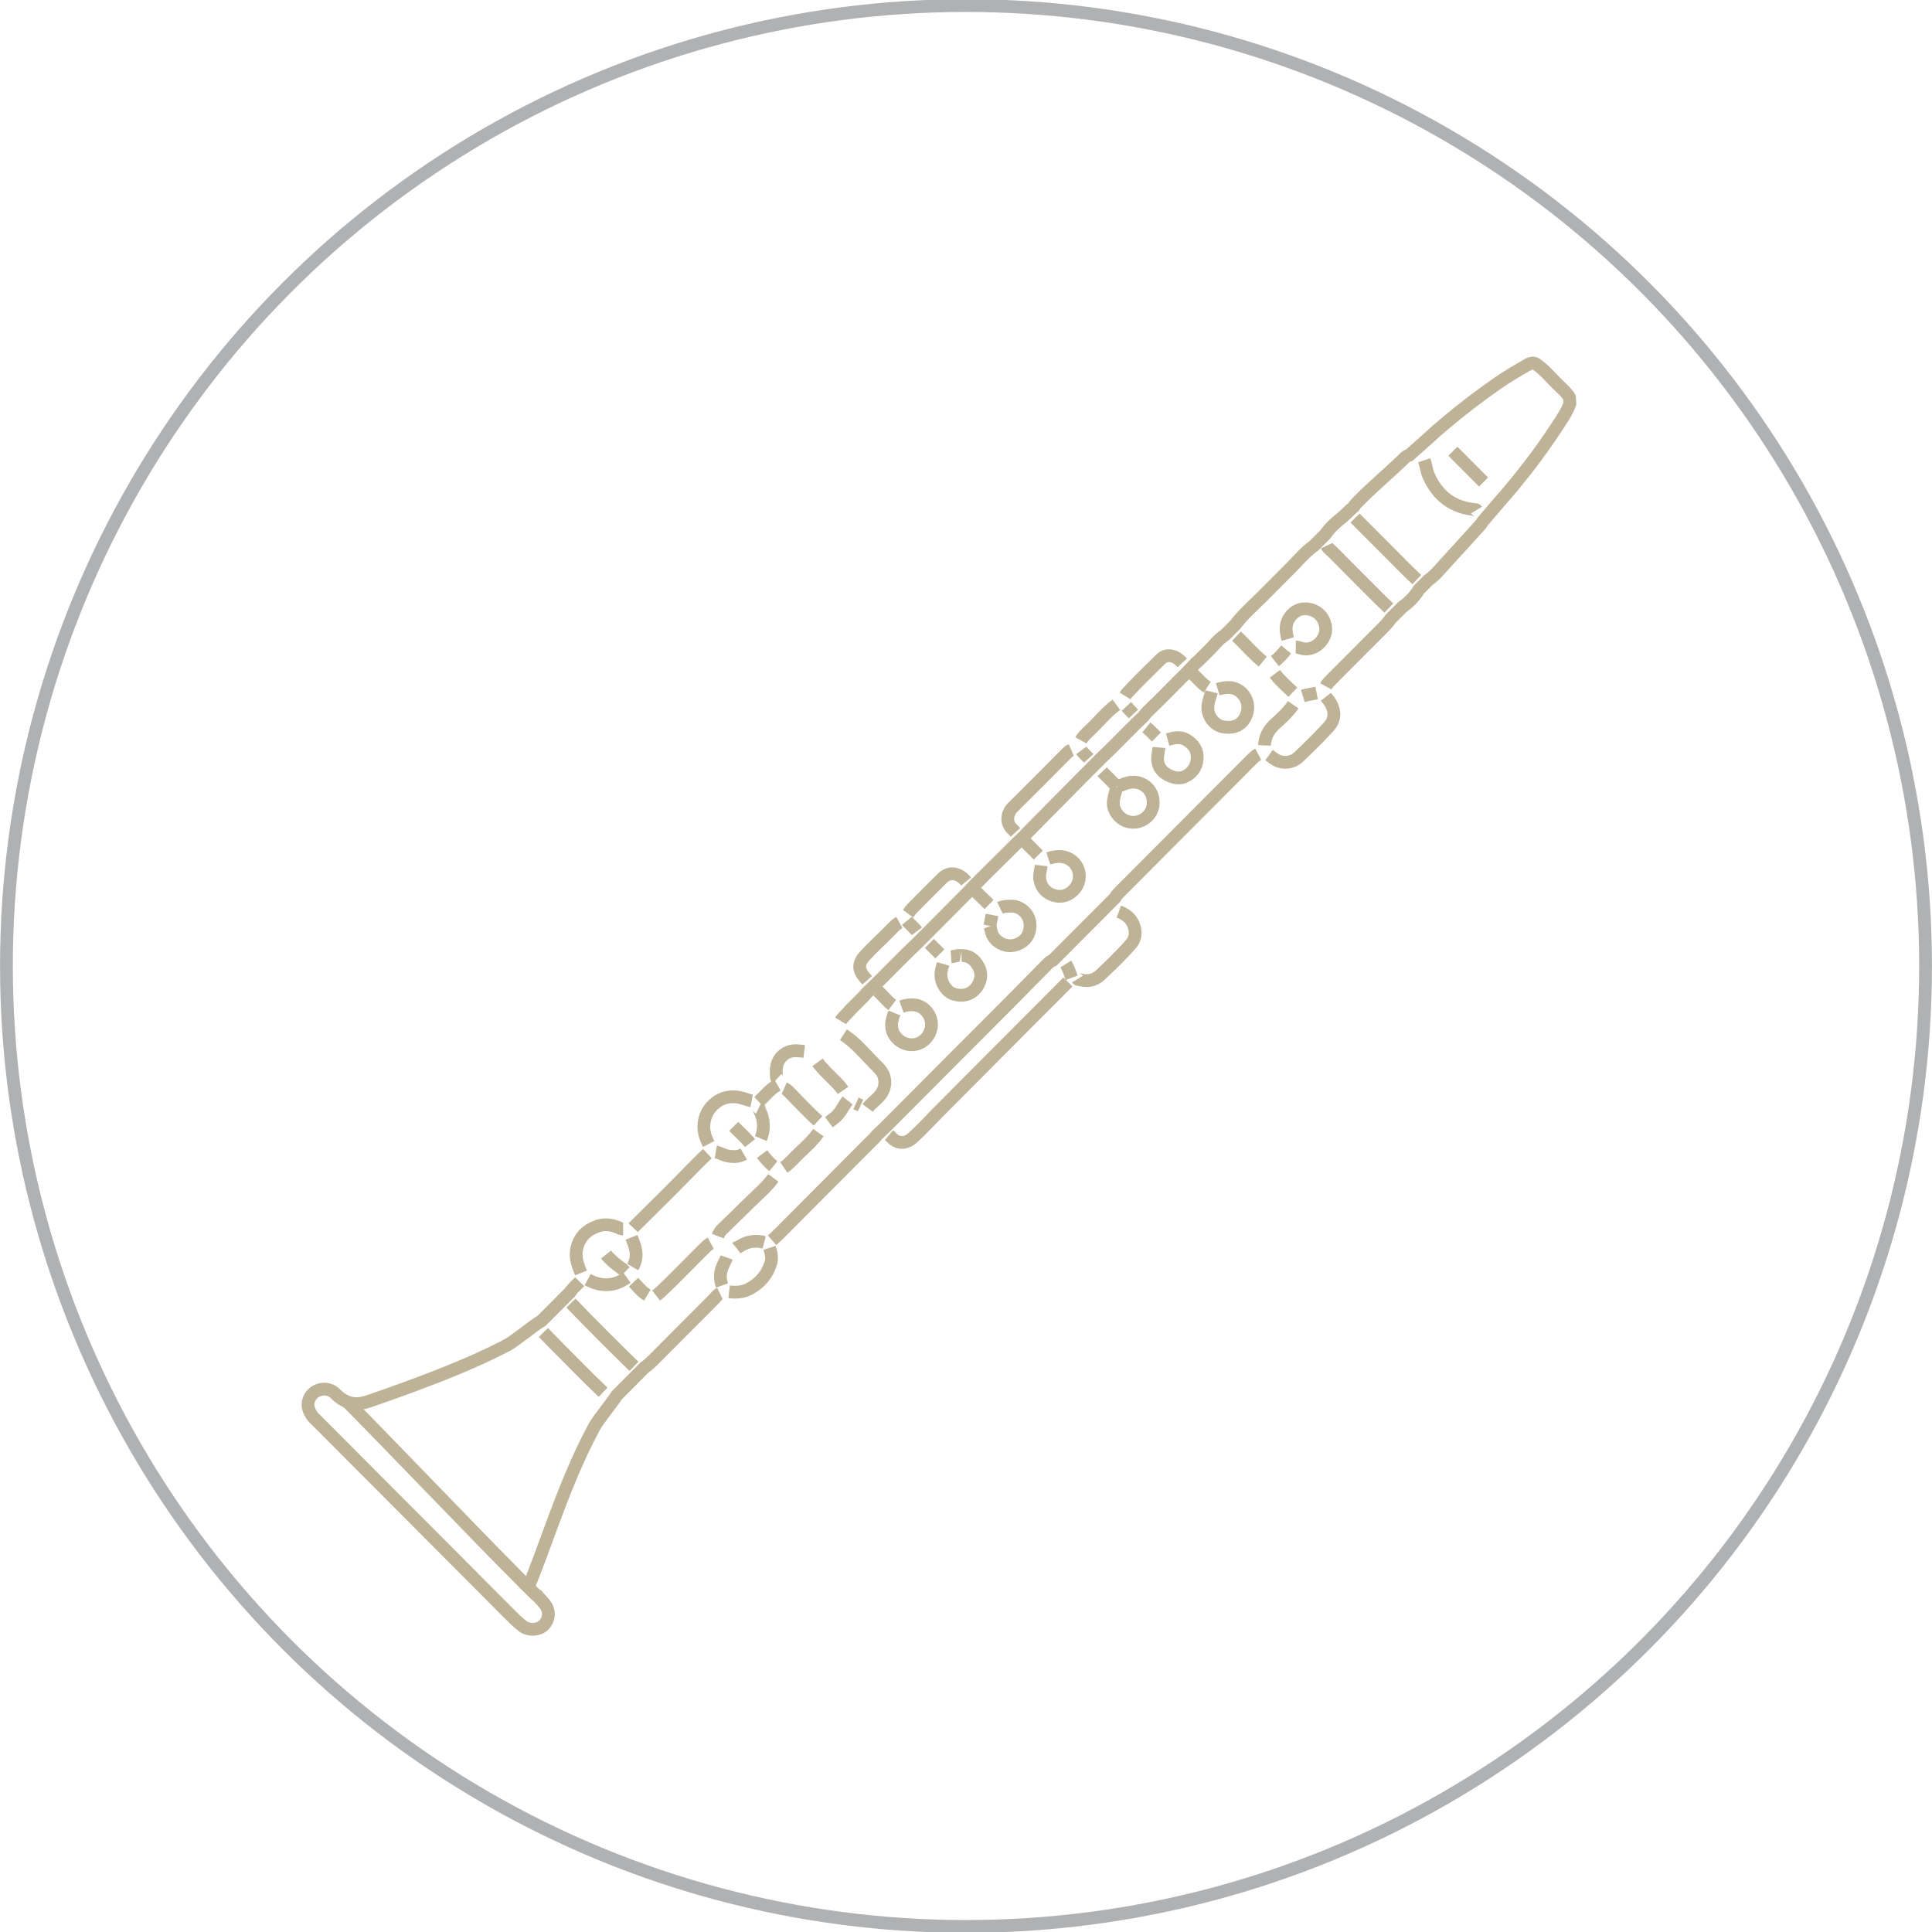 <?xml version="1.0" encoding="utf-8"?>
<!-- Generator: Adobe Illustrator 16.0.0, SVG Export Plug-In . SVG Version: 6.00 Build 0)  -->
<!DOCTYPE svg PUBLIC "-//W3C//DTD SVG 1.1//EN" "http://www.w3.org/Graphics/SVG/1.1/DTD/svg11.dtd">
<svg version="1.1" id="Livello_1" xmlns="http://www.w3.org/2000/svg" xmlns:xlink="http://www.w3.org/1999/xlink" x="0px" y="0px"
	 width="150px" height="150px" viewBox="0 0 150 150" enable-background="new 0 0 150 150" xml:space="preserve">
<g>
	<path fill="none" stroke="#BEB397" stroke-width="0.992" stroke-miterlimit="10" d="M48.671,99.189
		c-0.98,0.706-1.997,0.725-3.044,0.162"/>
	<path fill="none" stroke="#BEB397" stroke-width="0.992" stroke-miterlimit="10" d="M41.609,123.733
		c0.2,0.312,0.492,0.549,0.712,0.846c0.427,0.577,0.271,1.217-0.098,1.591c-0.397,0.4-1.176,0.438-1.62,0.1
		c-0.41-0.313-0.771-0.677-1.133-1.041c-4.978-4.994-9.957-9.991-14.935-14.987c-0.097-0.097-0.213-0.182-0.288-0.294
		c-0.233-0.352-0.412-0.721-0.297-1.168c0.244-0.942,1.45-1.243,2.108-0.554c0.257,0.271,0.559,0.478,0.906,0.618
		c0.582,0.233,1.15,0.132,1.717-0.063c2.233-0.773,4.456-1.574,6.639-2.477c1.363-0.562,2.71-1.165,4.018-1.851
		c0.663-0.346,2.073-1.548,2.722-1.916l2.203-2.212c0.205-0.312,0.49-0.546,0.745-0.811"/>
	<path fill="none" stroke="#BEB397" stroke-width="0.992" stroke-miterlimit="10" d="M46.824,108.096
		c-1.225-1.166-2.397-2.383-3.595-3.576c-0.353-0.351-0.691-0.713-1.037-1.071"/>
	<path fill="none" stroke="#BEB397" stroke-width="0.992" stroke-miterlimit="10" d="M83.205,75.914
		c-0.136-0.364-0.247-0.738-0.453-1.073"/>
	<path fill="none" stroke="#BEB397" stroke-width="0.992" stroke-miterlimit="10" d="M86.867,70.778
		c0.636,0.235,1.083,0.636,1.234,1.333c0.096,0.439-0.013,0.857-0.275,1.161c-0.741,0.855-1.562,1.639-2.384,2.417
		c-0.473,0.447-1.018,0.536-1.62,0.369c-0.054-0.016-0.124,0.021-0.164-0.046"/>
	<path fill="none" stroke="#BEB397" stroke-width="0.992" stroke-miterlimit="10" d="M82.914,76.239
		c-3.369,3.38-6.741,6.759-10.105,10.145c-0.658,0.661-1.283,1.357-1.98,1.979c-0.522,0.465-1.177,0.447-1.62-0.062
		c-0.054-0.062-0.127-0.109-0.192-0.163"/>
	<path fill="none" stroke="#BEB397" stroke-width="0.992" stroke-miterlimit="10" d="M98.53,58.62
		c0.162,0.118,0.314,0.252,0.486,0.354c0.581,0.347,1.328,0.259,1.808-0.198c0.798-0.759,1.586-1.53,2.328-2.342
		c0.527-0.576,0.518-1.23,0.137-1.875c-0.099-0.164-0.234-0.306-0.354-0.458"/>
	<path fill="none" stroke="#BEB397" stroke-width="0.992" stroke-miterlimit="10" d="M102.223,53.808
		c-0.358,0.07-0.72,0.121-1.07,0.228"/>
	<path fill="none" stroke="#BEB397" stroke-width="0.992" stroke-miterlimit="10" d="M100.408,54.719
		c-0.379,0.537-0.849,0.993-1.335,1.42c-0.538,0.472-0.866,1.016-0.899,1.732"/>
	<path fill="none" stroke="#BEB397" stroke-width="0.992" stroke-miterlimit="10" d="M110.58,35.733
		c0.135,0.407,0.181,0.84,0.357,1.235c0.697,1.563,1.889,2.442,3.596,2.601c0.035,0.003,0.074-0.006,0.098,0.033"/>
	<path fill="none" stroke="#BEB397" stroke-width="0.992" stroke-miterlimit="10" d="M75.01,68.437
		c-0.165-0.199-0.359-0.374-0.586-0.482c-0.42-0.199-0.873-0.155-1.259,0.225c-0.795,0.782-1.58,1.578-2.365,2.373
		c-0.113,0.115-0.197,0.258-0.294,0.388"/>
	<path fill="none" stroke="#BEB397" stroke-width="0.992" stroke-miterlimit="10" d="M69.826,71.623
		c-0.2,0.107-0.364,0.259-0.519,0.422c-0.696,0.731-1.457,1.399-2.143,2.143c-0.526,0.569-0.563,1.081-0.061,1.662
		c0.076,0.087,0.152,0.173,0.228,0.259"/>
	<path fill="none" stroke="#BEB397" stroke-width="0.992" stroke-miterlimit="10" d="M26.966,108.844
		c2.862,2.872,9.837,10.165,12.7,13.036c0.223,0.225,1.862,1.913,2.123,2.092"/>
	<path fill="none" stroke="#BEB397" stroke-width="0.992" stroke-miterlimit="10" d="M94.058,53.711
		c-0.082,0.336-0.213,0.658-0.266,1.006c-0.127,0.847,0.485,1.583,1.143,1.711c0.903,0.176,1.576-0.172,1.859-1
		c0.367-1.069-0.482-2.102-1.472-2.048c-0.27,0.014-0.524,0.058-0.777,0.136"/>
	<path fill="none" stroke="#BEB397" stroke-width="0.992" stroke-miterlimit="10" d="M59.945,96.296
		c0.464-0.41,0.89-0.861,1.328-1.299c2.118-2.125,4.234-4.249,6.349-6.373c0.156-0.157,0.329-0.301,0.455-0.486l0.616-0.585
		c0.886-0.889,1.773-1.775,2.656-2.666c3.301-3.33,6.639-6.621,9.916-9.977c0.141-0.143,0.288-0.289,0.484-0.36l4.826-4.843
		c0.093-0.192,0.24-0.34,0.388-0.489c3.402-3.412,6.804-6.825,10.204-10.239c0.16-0.16,0.319-0.315,0.521-0.423"/>
	<path fill="none" stroke="#BEB397" stroke-width="0.992" stroke-miterlimit="10" d="M86.705,61.122
		c-0.104,0.408-0.26,0.798-0.269,1.234c-0.014,0.532,0.43,1.238,1.143,1.433c0.977,0.265,1.956-0.473,1.958-1.465
		c0.003-1.127-0.969-1.779-1.926-1.555c-0.3,0.071-0.583,0.211-0.875,0.319"/>
	<path fill="none" stroke="#BEB397" stroke-width="0.992" stroke-miterlimit="10" d="M79.609,65.381
		c0.336,0.335,0.67,0.672,1.004,1.007"/>
	<path fill="none" stroke="#BEB397" stroke-width="0.992" stroke-miterlimit="10" d="M80.841,67.201
		c-0.04,0.368-0.181,0.716-0.106,1.108c0.117,0.605,0.469,1,1.017,1.191c0.527,0.183,1.042,0.093,1.488-0.282
		c0.931-0.783,0.675-2.303-0.554-2.659c-0.427-0.123-0.872-0.05-1.294,0.09"/>
	<path fill="none" stroke="#BEB397" stroke-width="0.992" stroke-miterlimit="10" d="M76.855,71.916
		c0.097,0.271,0.104,0.558,0.282,0.82c0.384,0.565,1.035,0.773,1.563,0.664c0.664-0.139,1.14-0.574,1.254-1.257
		c0.179-1.067-0.666-1.807-1.446-1.79c-0.301,0.006-0.597,0.001-0.875,0.133"/>
	<path fill="none" stroke="#BEB397" stroke-width="0.992" stroke-miterlimit="10" d="M77.019,71.038
		c-0.054,0.281-0.109,0.564-0.163,0.845"/>
	<path fill="none" stroke="#BEB397" stroke-width="0.992" stroke-miterlimit="10" d="M84.533,58.879
		c-0.19-0.209-0.414-0.386-0.582-0.618"/>
	<path fill="none" stroke="#BEB397" stroke-width="0.992" stroke-miterlimit="10" d="M83.174,58.229
		c-0.198,0.086-0.338,0.242-0.486,0.391c-1.351,1.354-2.69,2.716-4.054,4.059c-0.458,0.453-0.57,1.217-0.028,1.696
		c0.084,0.076,0.15,0.172,0.227,0.258"/>
	<path fill="none" stroke="#BEB397" stroke-width="0.992" stroke-miterlimit="10" d="M56.608,100.295
		c0.538,0.062,1.057,0.043,1.557-0.223c0.831-0.44,1.399-1.097,1.676-1.99c0.124-0.397,0.037-0.807-0.09-1.202"/>
	<path fill="none" stroke="#BEB397" stroke-width="0.992" stroke-miterlimit="10" d="M59.33,96.458
		c-0.714-0.188-1.372-0.068-1.979,0.354c-0.048,0.033-0.134,0.022-0.191,0.068"/>
	<path fill="none" stroke="#BEB397" stroke-width="0.992" stroke-miterlimit="10" d="M56.414,97.629
		c-0.098,0.279-0.259,0.531-0.361,0.811c-0.167,0.461-0.157,0.911,0.004,1.366"/>
	<path fill="none" stroke="#BEB397" stroke-width="0.992" stroke-miterlimit="10" d="M55.896,100.425
		c-0.21,0.101-0.327,0.3-0.483,0.456c-1.591,1.591-3.178,3.183-4.764,4.778c-0.19,0.191-0.394,0.364-0.616,0.519l-2.138,2.146
		c-0.324,0.53-1.45,1.894-1.746,2.44c-1.332,2.455-2.343,5.052-3.313,7.667c-0.474,1.274-1.292,3.557-1.823,4.811"/>
	<path fill="none" stroke="#BEB397" stroke-width="0.992" stroke-miterlimit="10" d="M54.923,89.566
		c-0.671,0.626-1.304,1.292-1.947,1.947c-1.228,1.25-2.48,2.475-3.721,3.709c-0.033,0.033-0.065,0.064-0.097,0.098"/>
	<path fill="none" stroke="#BEB397" stroke-width="0.992" stroke-miterlimit="10" d="M49.028,96.068
		c0.125,0.309,0.253,0.618,0.319,0.944c0.097,0.478,0.024,0.938-0.223,1.364"/>
	<path fill="none" stroke="#BEB397" stroke-width="0.992" stroke-miterlimit="10" d="M65.485,80.335
		c0.945,0.613,1.648,1.486,2.431,2.274c0.281,0.282,0.586,0.55,0.708,0.945c0.185,0.602,0.03,1.131-0.385,1.591
		c-0.276,0.31-0.628,0.543-0.875,0.878"/>
	<path fill="none" stroke="#BEB397" stroke-width="0.992" stroke-miterlimit="10" d="M74.653,74.19
		c0.609-0.016,1.004,0.313,1.296,0.812c0.305,0.518,0.236,1.044-0.041,1.524c-0.383,0.663-1.123,0.896-1.869,0.652
		c-0.624-0.205-1.063-0.989-0.974-1.689c0.028-0.224,0.099-0.435,0.163-0.65"/>
	<path fill="none" stroke="#BEB397" stroke-width="0.992" stroke-miterlimit="10" d="M73.844,74.288
		c0.25-0.017,0.486-0.145,0.745-0.098"/>
	<path fill="none" stroke="#BEB397" stroke-width="0.992" stroke-miterlimit="10" d="M49.222,106.082
		c-1.658-1.609-3.287-3.247-4.892-4.909"/>
	<path fill="none" stroke="#BEB397" stroke-width="0.992" stroke-miterlimit="10" d="M105.203,40.22
		c1.308,1.312,2.612,2.623,3.921,3.934c0.286,0.287,0.582,0.564,0.873,0.846"/>
	<path fill="none" stroke="#BEB397" stroke-width="0.992" stroke-miterlimit="10" d="M103,42.366
		c0.101,0.21,0.301,0.328,0.457,0.485c1.15,1.164,2.307,2.323,3.464,3.48c0.297,0.297,0.604,0.586,0.906,0.879"/>
	<path fill="none" stroke="#BEB397" stroke-width="0.992" stroke-miterlimit="10" d="M91.79,51.467
		c-0.258-0.278-0.537-0.51-0.938-0.555c-0.298-0.034-0.557,0.093-0.738,0.271c-0.899,0.886-1.812,1.76-2.662,2.692
		c-0.043,0.045-0.067,0.107-0.1,0.161"/>
	<path fill="none" stroke="#BEB397" stroke-width="0.992" stroke-miterlimit="10" d="M86.672,54.719
		c-0.764,0.562-1.356,1.304-2.037,1.953c-0.263,0.248-0.537,0.488-0.716,0.811"/>
	<path fill="none" stroke="#BEB397" stroke-width="0.992" stroke-miterlimit="10" d="M89.004,56.474
		c0.279,0.228,0.521,0.496,0.778,0.747"/>
	<path fill="none" stroke="#BEB397" stroke-width="0.992" stroke-miterlimit="10" d="M89.977,58.034
		c-0.023,0.294-0.104,0.579-0.103,0.878c0.004,0.604,0.316,1.005,0.818,1.262c0.467,0.24,0.956,0.344,1.456,0.04
		c0.568-0.342,0.817-0.86,0.801-1.498c-0.017-0.597-0.389-1.014-0.872-1.29c-0.448-0.258-0.945-0.141-1.419-0.01"/>
	<path fill="none" stroke="#BEB397" stroke-width="0.992" stroke-miterlimit="10" d="M96.001,49.387
		c0.688,0.654,1.304,1.382,2.042,1.982"/>
	<path fill="none" stroke="#BEB397" stroke-width="0.992" stroke-miterlimit="10" d="M98.983,51.337
		c0.33-0.265,0.605-0.585,0.874-0.91"/>
	<path fill="none" stroke="#BEB397" stroke-width="0.992" stroke-miterlimit="10" d="M100.604,50.232
		c0.191,0.004,0.364,0.097,0.55,0.132c0.935,0.175,1.763-0.691,1.776-1.464c0.017-0.981-0.796-1.744-1.809-1.621
		c-0.593,0.071-1.238,0.697-1.266,1.457c-0.011,0.303,0.047,0.592,0.131,0.879"/>
	<path fill="none" stroke="#BEB397" stroke-width="0.992" stroke-miterlimit="10" d="M68.142,76.921
		c0.388,0.357,0.709,0.785,1.134,1.106"/>
	<path fill="none" stroke="#BEB397" stroke-width="0.992" stroke-miterlimit="10" d="M69.437,78.645
		c-0.351,0.862-0.291,1.545,0.326,2.078c0.881,0.765,2.189,0.358,2.499-0.775c0.249-0.907-0.366-1.707-1.043-1.882
		c-0.412-0.107-0.828-0.052-1.23,0.091"/>
	<path fill="none" stroke="#BEB397" stroke-width="0.992" stroke-miterlimit="10" d="M62.44,81.634
		c-0.54-0.067-1.07-0.144-1.558,0.225c-0.559,0.42-0.661,0.995-0.604,1.628c0.007,0.08-0.024,0.188,0.055,0.261"/>
	<path fill="none" stroke="#BEB397" stroke-width="0.992" stroke-miterlimit="10" d="M60.884,84.495
		c0.183,0.08,0.32,0.221,0.451,0.359c0.708,0.743,1.423,1.479,2.173,2.176"/>
	<path fill="none" stroke="#BEB397" stroke-width="0.992" stroke-miterlimit="10" d="M63.542,87.942
		c-0.417,0.585-0.945,1.068-1.465,1.552c-0.409,0.383-0.756,0.829-1.224,1.146"/>
	<path fill="none" stroke="#BEB397" stroke-width="0.992" stroke-miterlimit="10" d="M60.042,91.453
		c-0.549,0.744-1.261,1.333-1.913,1.981c-0.695,0.689-1.404,1.364-2.102,2.051c-0.135,0.135-0.224,0.307-0.293,0.486"/>
	<path fill="none" stroke="#BEB397" stroke-width="0.992" stroke-miterlimit="10" d="M55.182,96.523
		c-0.214,0.114-0.381,0.285-0.55,0.455c-1.127,1.113-2.214,2.264-3.37,3.347c-0.101,0.095-0.215,0.177-0.323,0.261"/>
	<path fill="none" stroke="#BEB397" stroke-width="0.992" stroke-miterlimit="10" d="M50.258,100.554
		c-0.429-0.258-0.733-0.649-1.069-1.007"/>
	<path fill="none" stroke="#BEB397" stroke-width="0.992" stroke-miterlimit="10" d="M60.042,90.544
		c-0.335-0.274-0.62-0.594-0.875-0.943"/>
	<path fill="none" stroke="#BEB397" stroke-width="0.992" stroke-miterlimit="10" d="M59.07,88.397
		c0.314-0.754,0.249-1.49-0.103-2.209c-0.027-0.055,0.012-0.13-0.059-0.165"/>
	<path fill="none" stroke="#BEB397" stroke-width="0.992" stroke-miterlimit="10" d="M58.358,85.472
		c-0.405-0.079-0.771-0.273-1.197-0.308c-0.583-0.048-1.103,0.079-1.551,0.412c-0.615,0.457-0.949,1.114-0.965,1.878
		c-0.009,0.473,0.153,0.937,0.376,1.366"/>
	<path fill="none" stroke="#BEB397" stroke-width="0.992" stroke-miterlimit="10" d="M55.572,89.438
		c0.316,0.054,0.582,0.246,0.905,0.305c0.448,0.082,0.864,0.092,1.266-0.144"/>
	<path fill="none" stroke="#BEB397" stroke-width="0.992" stroke-miterlimit="10" d="M48.38,95.419
		c-0.154,0-0.287-0.078-0.42-0.133c-0.521-0.218-1.071-0.263-1.584-0.081c-0.832,0.292-1.416,0.846-1.602,1.772
		c-0.111,0.549,0.016,1.037,0.205,1.529c0.042,0.109,0.085,0.217,0.129,0.325"/>
	<path fill="none" stroke="#BEB397" stroke-width="0.992" stroke-miterlimit="10" d="M63.476,82.479
		c0.421,0.582,0.963,1.052,1.46,1.561c0.188,0.192,0.364,0.397,0.517,0.619"/>
	<path fill="none" stroke="#BEB397" stroke-width="0.992" stroke-miterlimit="10" d="M66.457,85.666
		c0.118,0.054,0.238,0.108,0.357,0.163"/>
	<path fill="none" stroke="#BEB397" stroke-width="0.992" stroke-miterlimit="10" d="M102.935,53.288
		c0.116-0.214,0.285-0.382,0.454-0.553c1.351-1.354,2.699-2.71,4.051-4.062c0.191-0.191,0.363-0.396,0.518-0.619l0.873-0.878
		c0.524-0.388,0.994-0.828,1.33-1.398l0.744-0.748c0.498-0.333,0.862-0.804,1.262-1.237c0.903-0.98,1.794-1.97,2.69-2.955
		c0.111-0.122,0.21-0.25,0.292-0.391l1.197-1.398c1.622-1.839,3.125-3.77,4.469-5.822c0.396-0.604,0.818-1.197,1.071-1.884
		l-0.032-0.488c-0.212-0.375-0.542-0.647-0.845-0.939c-0.567-0.546-1.062-1.171-1.714-1.628l-0.033-0.032
		c-0.272-0.154-0.533-0.011-0.738,0.108c-0.782,0.45-1.563,0.911-2.301,1.426c-1.411,0.984-2.777,2.028-4.09,3.143
		c-0.34,0.289-0.684,0.57-1.002,0.88l-1.718,1.528c-0.255,0.056-0.408,0.266-0.578,0.428c-1.118,1.056-2.294,2.052-3.374,3.148
		c-0.13,0.132-0.26,0.264-0.357,0.423l-0.873,0.812c-0.501,0.387-0.968,0.807-1.329,1.333l-0.875,0.877
		c-0.676,0.476-1.202,1.112-1.776,1.696c-0.762,0.773-1.529,1.542-2.299,2.307c-0.702,0.695-1.447,1.347-2.047,2.14l-0.81,0.813
		c-0.493,0.302-0.825,0.775-1.23,1.17c-0.347,0.336-0.671,0.694-1.037,1.007l-0.777,0.813c-0.999,0.981-1.957,2.001-2.979,2.96
		c-0.111,0.104-0.196,0.236-0.293,0.355l-0.614,0.588c-0.9,0.885-1.763,1.808-2.688,2.665l-0.777,0.781
		c-0.185,0.184-0.368,0.367-0.551,0.553c-1.491,1.506-2.98,3.013-4.47,4.52c-0.005,0.006-0.001,0.042-0.033,0.063l-0.615,0.584
		c-1.08,1.072-2.159,2.146-3.241,3.219l-0.841,0.878c-0.939,0.943-1.879,1.885-2.818,2.829l-0.939,0.942
		c-0.987,0.927-1.922,1.909-2.884,2.86l-1.004,0.977c-0.518,0.604-1.127,1.121-1.654,1.721c-0.132,0.15-0.283,0.281-0.387,0.456"/>
	<path fill="none" stroke="#BEB397" stroke-width="0.992" stroke-miterlimit="10" d="M98.983,52.313
		c0.403,0.537,0.911,0.97,1.394,1.431"/>
	<path fill="none" stroke="#BEB397" stroke-width="0.992" stroke-miterlimit="10" d="M65.809,85.439
		c-0.364,0.459-0.574,1.038-1.069,1.397c-0.132,0.096-0.26,0.195-0.39,0.292"/>
	<path fill="none" stroke="#BEB397" stroke-width="0.992" stroke-miterlimit="10" d="M112.8,35.035
		c0.794,0.796,1.588,1.593,2.382,2.389"/>
	<path fill="none" stroke="#BEB397" stroke-width="0.992" stroke-miterlimit="10" d="M72.159,73.248
		c0.27,0.271,0.539,0.542,0.809,0.812"/>
	<path fill="none" stroke="#BEB397" stroke-width="0.992" stroke-miterlimit="10" d="M93.734,53.353
		c-0.427-0.269-0.737-0.668-1.102-1.007"/>
	<path fill="none" stroke="#BEB397" stroke-width="0.992" stroke-miterlimit="10" d="M75.722,69.185
		c0.356,0.347,0.712,0.692,1.069,1.04"/>
	<path fill="none" stroke="#BEB397" stroke-width="0.992" stroke-miterlimit="10" d="M85.569,59.92
		c0.378,0.39,0.785,0.752,1.136,1.169"/>
	<path fill="none" stroke="#BEB397" stroke-width="0.992" stroke-miterlimit="10" d="M47.052,97.401
		c0.341,0.423,0.764,0.755,1.201,1.069c0.108,0.079,0.196,0.173,0.29,0.263"/>
	<path fill="none" stroke="#BEB397" stroke-width="0.992" stroke-miterlimit="10" d="M60.366,84.235
		c-0.58,0.326-0.985,0.853-1.458,1.301"/>
	<path fill="none" stroke="#BEB397" stroke-width="0.992" stroke-miterlimit="10" d="M87.45,54.849
		c0.183,0.195,0.367,0.39,0.55,0.585"/>
	<path fill="none" stroke="#BEB397" stroke-width="0.992" stroke-miterlimit="10" d="M56.964,87.454
		c0.425,0.431,0.888,0.822,1.264,1.3"/>
	<path fill="none" stroke="#BEB397" stroke-width="0.992" stroke-miterlimit="10" d="M70.41,71.493
		c0.239,0.292,0.553,0.508,0.778,0.813"/>
</g>
<ellipse fill="none" stroke="#B0B1B2" stroke-width="0.992" stroke-miterlimit="10" cx="75" cy="75" rx="74.5" ry="74.567"/>
</svg>
